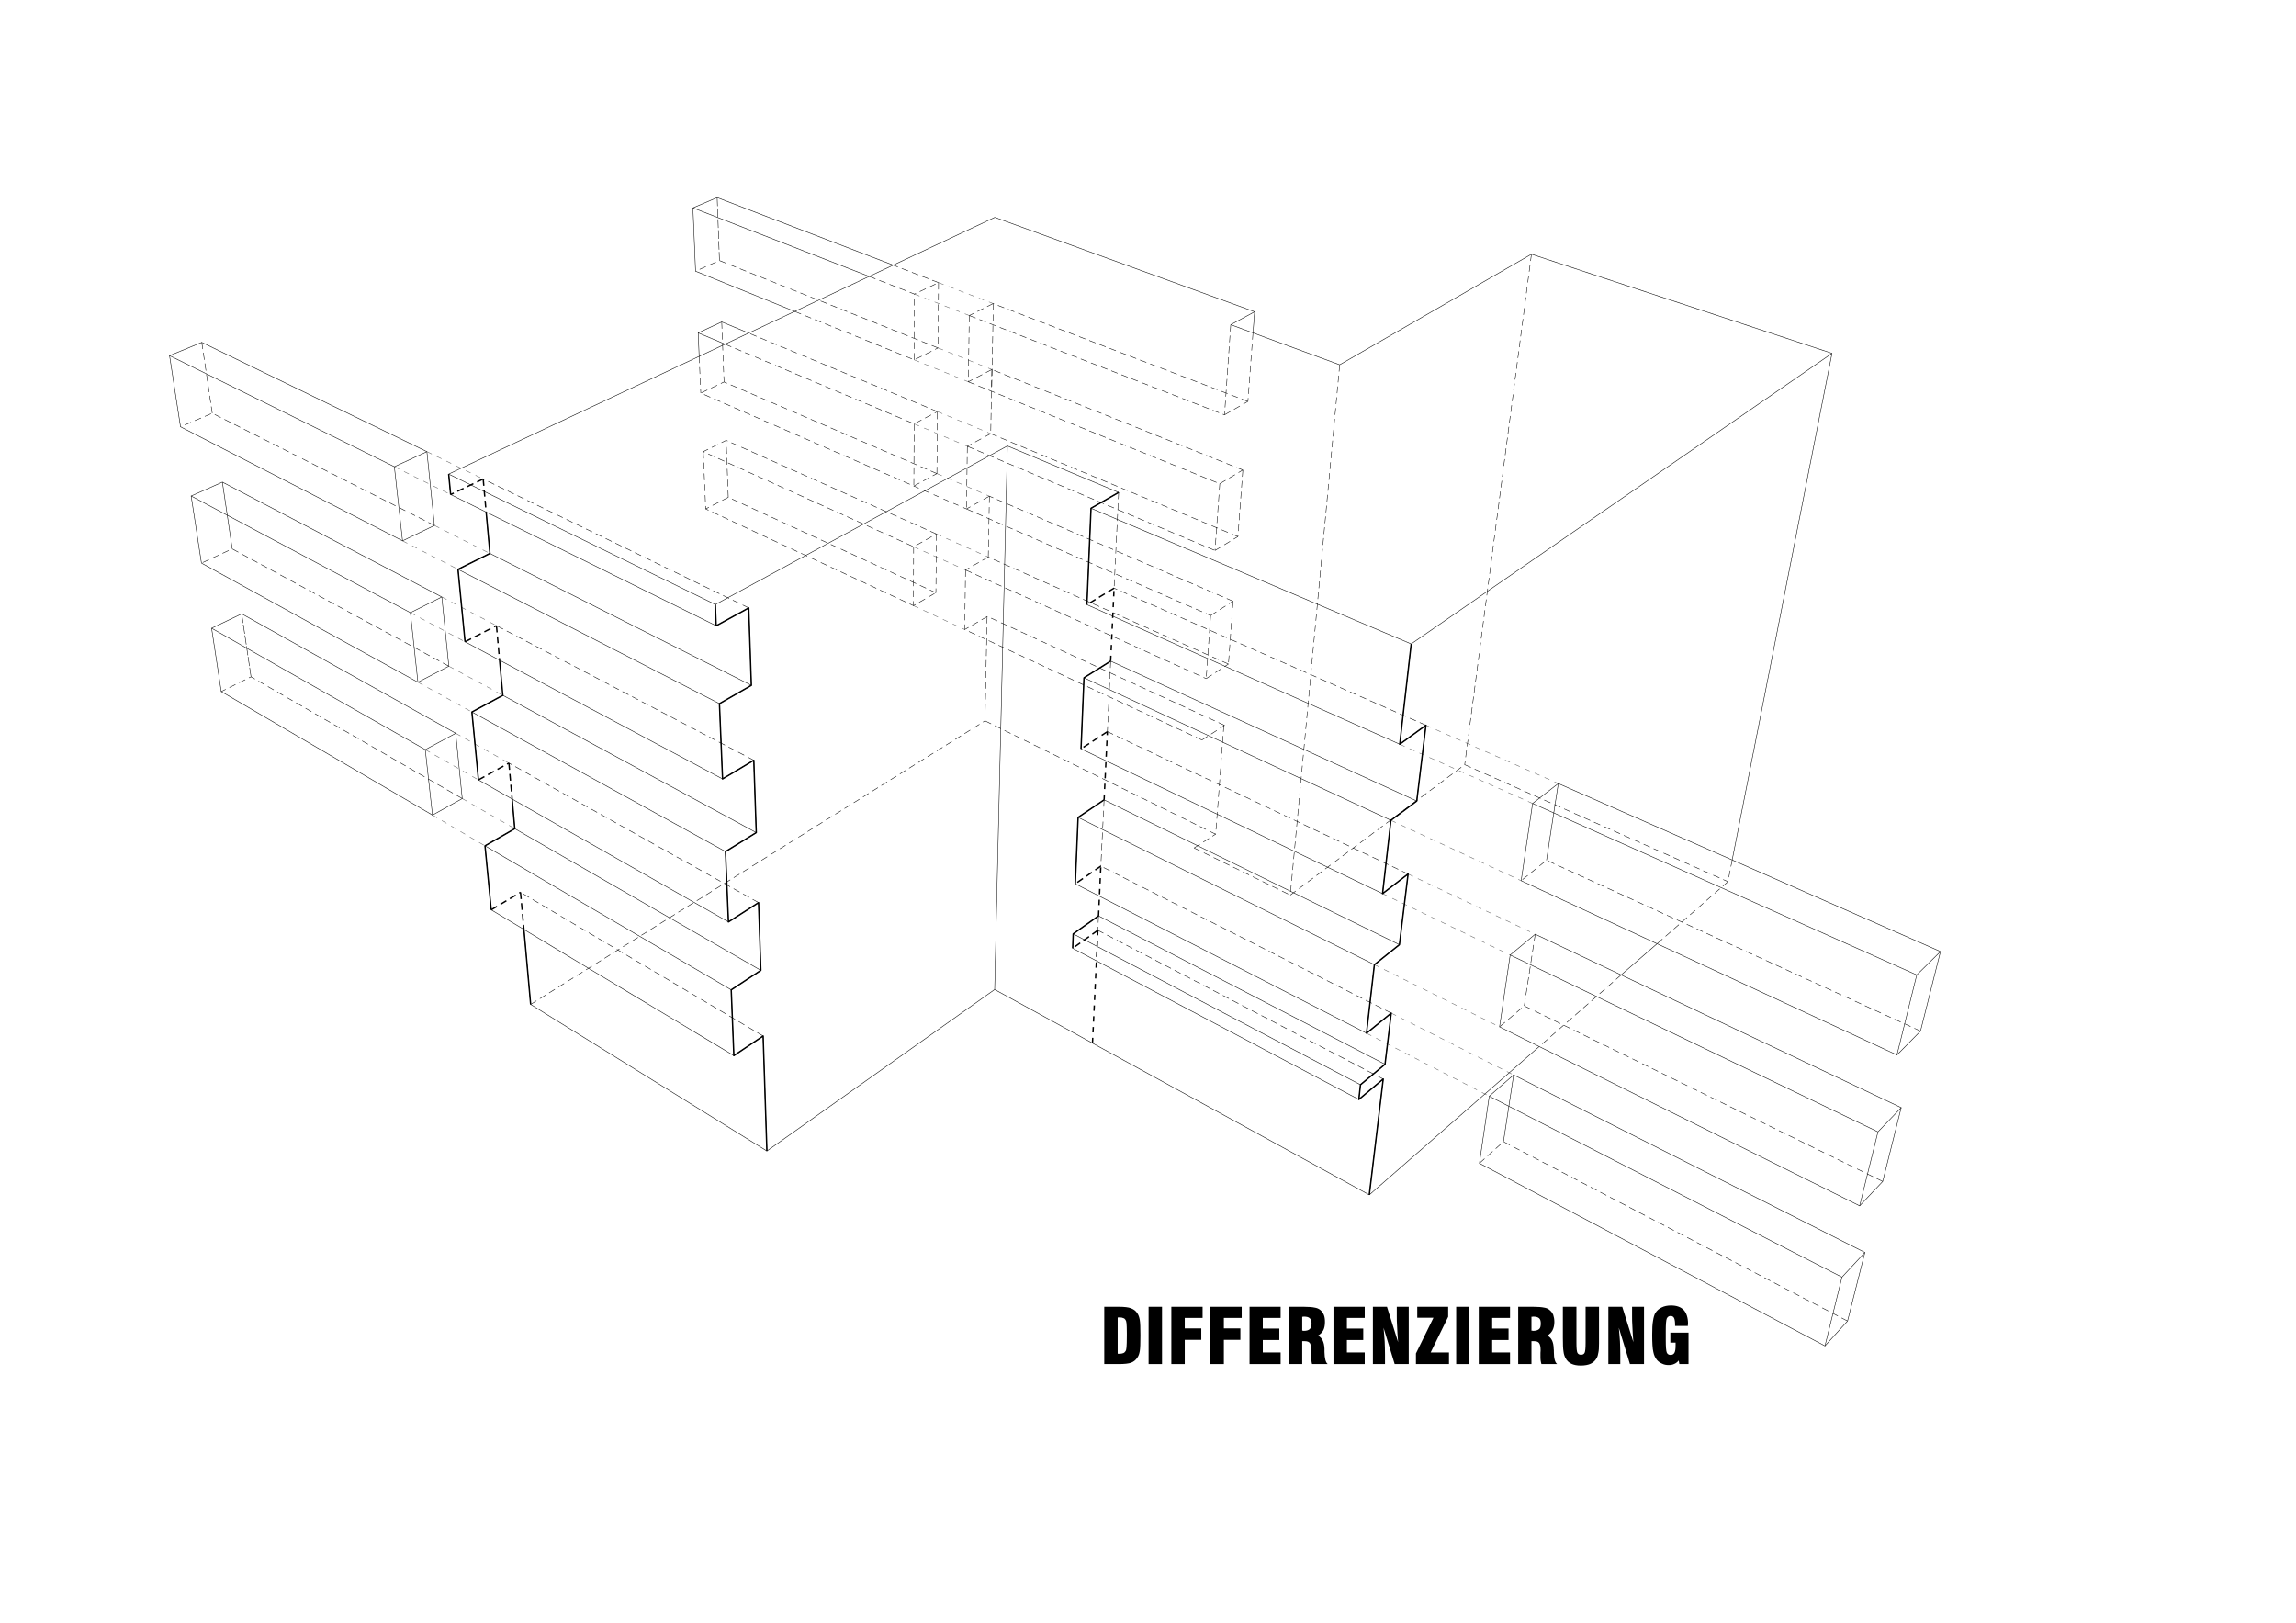 <?xml version="1.0" encoding="utf-8"?>
<!-- Generator: Adobe Illustrator 16.0.0, SVG Export Plug-In . SVG Version: 6.00 Build 0)  -->
<!DOCTYPE svg PUBLIC "-//W3C//DTD SVG 1.1//EN" "http://www.w3.org/Graphics/SVG/1.1/DTD/svg11.dtd">
<svg version="1.1" id="Ebene_1" xmlns="http://www.w3.org/2000/svg" xmlns:xlink="http://www.w3.org/1999/xlink" x="0px" y="0px"
	 width="1683.999px" height="1190.438px" viewBox="0 0 1683.999 1190.438" enable-background="new 0 0 1683.999 1190.438"
	 xml:space="preserve">
<path fill="none" stroke="#636363" stroke-width="0.36" stroke-linejoin="round" stroke-miterlimit="10" stroke-dasharray="3.96,3.96" d="
	M670,444.159l37.561,17.52 M670.121,400.959l38.039,17.04 M687.16,347.319l38.52,16.56 M670.48,310.839l39,16.44 M688,255.159
	l39.48,15.84 M670.6,263.919l39.602,16.08 M334.24,537.759l39,21.841 M324.041,437.799l40.08,21 M313.121,331.239l41.279,20.04
	 M1026.642,545.799l97.438,43.44 M1045.837,531.879l97.082,42.721 M1020.161,601.6l95.518,44.281 M1014.04,655.359l93.602,45
	 M1032.761,640.961l93.24,44.16 M1008.04,707.439l91.797,45.602 M1002.278,757.721l90,46.199 M1020.397,742.961l89.764,45.359
	 M289.24,342.279l41.279,20.399 M295.24,396.64l40.68,20.88 M318.641,385.359l40.68,20.52 M301,449.319l40.08,21.359
	 M306.52,500.319l39.602,21.84 M329.201,488.56l39.6,21.359 M311.92,549.759l39,22.2 M317.201,597.76l38.52,22.559 M339.041,585.64
	l38.52,22.081 M670.721,215.679l40.199,15.721 M688.361,207.279l40.078,15.36 M687.52,301.839l39.121,16.2 M686.801,391.6
	l38.039,16.92"/>
<path fill="none" stroke="#000000" stroke-width="0.36" stroke-linejoin="round" stroke-miterlimit="10" stroke-dasharray="4.98,3" d="
	M687.16,347.319l-156.119-67.2L514,288.279l156.24,68.16L687.16,347.319 M686.801,391.6L532.6,322.959l-16.799,8.28l154.32,69.72
	L686.801,391.6 M515.801,331.239l1.799,42 M686.439,434.679l-152.279-69.96l-16.561,8.521l152.4,70.92L686.439,434.679"/>
<polyline fill="none" stroke="#000000" stroke-width="0.36" stroke-linejoin="round" stroke-miterlimit="10" points="
	512.801,261.279 512.08,244.119 512.801,261.279 "/>
<path fill="none" stroke="#000000" stroke-width="0.36" stroke-linejoin="round" stroke-miterlimit="10" stroke-dasharray="4.98,3" d="
	M687.52,301.839l-138.479-57.6 M512.801,261.279l1.199,27"/>
<polyline fill="none" stroke="#000000" stroke-width="0.36" stroke-linejoin="round" stroke-miterlimit="10" points="
	549.041,244.239 529.359,236.079 512.08,244.119 531.76,252.399 "/>
<path fill="none" stroke="#000000" stroke-width="0.36" stroke-linejoin="round" stroke-miterlimit="10" stroke-dasharray="4.98,3" d="
	M688,255.159l-160.32-64.08l-17.52,7.8 M722.439,528.64l169.202,83.161 M531.76,252.399l138.721,58.439l17.039-9"/>
<line fill="none" stroke="#000000" stroke-width="0.36" stroke-linejoin="round" stroke-miterlimit="10" x1="510.16" y1="198.879" x2="582.881" y2="228.399"/>
<polyline fill="none" stroke="#000000" stroke-width="0.36" stroke-linejoin="round" stroke-miterlimit="10" stroke-dasharray="4.98,3" points="
	582.881,228.399 670.6,263.919 688,255.159 "/>
<polyline fill="none" stroke="#000000" stroke-width="0.36" stroke-linejoin="round" stroke-miterlimit="10" points="
	510.16,198.879 508.24,152.439 510.16,198.879 "/>
<path fill="none" stroke="#000000" stroke-width="0.36" stroke-linejoin="round" stroke-miterlimit="10" stroke-dasharray="4.98,3" d="
	M688.361,207.279l-33.24-12.84 M946.36,656.439l127.918-95.641"/>
<polyline fill="none" stroke="#000000" stroke-width="0.36" stroke-linejoin="round" stroke-miterlimit="10" points="
	655.121,194.439 526,144.879 508.24,152.439 637.48,202.719 "/>
<polyline fill="none" stroke="#000000" stroke-width="0.36" stroke-linejoin="round" stroke-miterlimit="10" stroke-dasharray="4.98,3" points="
	637.48,202.719 670.721,215.679 688.361,207.279 "/>
<line fill="none" stroke="#000000" stroke-width="0.36" stroke-linejoin="round" stroke-miterlimit="10" x1="729.641" y1="159.399" x2="920.2" y2="228.64"/>
<line fill="none" stroke="#000000" stroke-width="0.36" stroke-linejoin="round" stroke-miterlimit="10" x1="982.601" y1="267.52" x2="1123.239" y2="186.399"/>
<line fill="none" stroke="#000000" stroke-width="0.36" stroke-linejoin="round" stroke-miterlimit="10" x1="902.681" y1="238.119" x2="982.601" y2="267.52"/>
<path fill="none" stroke="#000000" stroke-width="0.36" stroke-linejoin="round" stroke-miterlimit="10" stroke-dasharray="4.98,3" d="
	M670.6,263.919l0.121-48.24 M688.361,207.279L688,255.159 M670.48,310.839l-0.24,45.601 M687.16,347.319l0.359-45.48
	 M1123.239,186.399l-48.961,374.399 M1074.278,560.799L1267.36,646.6 M670.121,400.959l-0.121,43.2 M686.801,391.6l-0.361,43.079
	 M527.68,191.079l-1.68-46.2 M526,144.879l1.68,46.2 M708.16,417.999l-0.6,43.68 M529.361,236.079l1.68,44.04 M534.16,364.719
	l-1.561-41.76"/>
<line fill="none" stroke="#000000" stroke-width="0.36" stroke-linejoin="round" stroke-miterlimit="10" x1="1343.681" y1="259.119" x2="1270.481" y2="630.641"/>
<path fill="none" stroke="#000000" stroke-width="0.36" stroke-linejoin="round" stroke-miterlimit="10" stroke-dasharray="4.98,3" d="
	M1267.36,646.6l-51.961,45.48 M1270.481,630.641l-3.121,15.959"/>
<line fill="none" stroke="#000000" stroke-width="0.36" stroke-linejoin="round" stroke-miterlimit="10" x1="1215.399" y1="692.08" x2="1189.001" y2="715"/>
<line fill="none" stroke="#000000" stroke-width="0.36" stroke-linejoin="round" stroke-miterlimit="10" stroke-dasharray="4.98,3" x1="1189.001" y1="715" x2="1128.88" y2="767.561"/>
<line fill="none" stroke="#000000" stroke-width="0.36" stroke-linejoin="round" stroke-miterlimit="10" x1="1128.88" y1="767.561" x2="1004.319" y2="876.279"/>
<line fill="none" stroke="#000000" stroke-width="0.36" stroke-linejoin="round" stroke-miterlimit="10" stroke-dasharray="4.98,3" x1="982.601" y1="267.52" x2="946.36" y2="656.439"/>
<line fill="none" stroke="#000000" stroke-width="0.36" stroke-linejoin="round" stroke-miterlimit="10" x1="1123.239" y1="186.399" x2="1343.681" y2="259.119"/>
<path fill="none" stroke="#000000" stroke-width="0.36" stroke-linejoin="round" stroke-miterlimit="10" stroke-dasharray="4.98,3" d="
	M339.041,585.64l-154.92-89.28l-21.84,10.8 M389.201,736.6l333.238-207.96"/>
<polyline fill="none" stroke="#000000" stroke-width="0.36" stroke-linejoin="round" stroke-miterlimit="10" points="
	162.281,507.159 317.201,597.76 339.041,585.64 "/>
<polyline fill="none" stroke="#000000" stroke-width="0.36" stroke-linejoin="round" stroke-miterlimit="10" points="
	155.201,460.719 162.281,507.159 155.201,460.719 "/>
<line fill="none" stroke="#000000" stroke-width="0.36" stroke-linejoin="round" stroke-miterlimit="10" x1="729.641" y1="159.399" x2="329.08" y2="347.679"/>
<polyline fill="none" stroke="#000000" stroke-width="0.36" stroke-linejoin="round" stroke-miterlimit="10" points="
	334.24,537.759 177.281,450.159 155.201,460.719 311.92,549.759 334.24,537.759 "/>
<polyline fill="none" stroke="#000000" stroke-width="0.36" stroke-linejoin="round" stroke-miterlimit="10" points="
	738.881,327.039 729.52,725.68 562.48,844.119 "/>
<polyline fill="none" stroke="#000000" stroke-width="0.36" stroke-linejoin="round" stroke-miterlimit="10" stroke-dasharray="4.98,3" points="
	329.201,488.56 170.32,402.52 147.76,412.959 "/>
<polyline fill="none" stroke="#000000" stroke-width="0.36" stroke-linejoin="round" stroke-miterlimit="10" points="
	147.76,412.959 306.52,500.319 329.201,488.56 "/>
<line fill="none" stroke="#000000" stroke-width="0.36" stroke-linejoin="round" stroke-miterlimit="10" x1="562.48" y1="844.119" x2="389.201" y2="736.6"/>
<line fill="none" stroke="#000000" stroke-width="1.02" stroke-linejoin="round" stroke-miterlimit="10" stroke-dasharray="4.98,3" x1="381.76" y1="654.4" x2="384.281" y2="681.639"/>
<line fill="none" stroke="#000000" stroke-width="0.36" stroke-linejoin="round" stroke-miterlimit="10" x1="384.281" y1="681.639" x2="389.201" y2="736.6"/>
<polyline fill="none" stroke="#000000" stroke-width="0.36" stroke-linejoin="round" stroke-miterlimit="10" points="
	147.76,412.959 140.201,363.759 147.76,412.959 "/>
<polyline fill="none" stroke="#000000" stroke-width="0.36" stroke-linejoin="round" stroke-miterlimit="10" points="
	324.041,437.799 163.121,353.56 140.201,363.759 301,449.319 324.041,437.799 "/>
<polyline fill="none" stroke="#000000" stroke-width="0.36" stroke-linejoin="round" stroke-miterlimit="10" stroke-dasharray="4.98,3" points="
	318.641,385.359 155.68,303.039 132.4,312.999 "/>
<polyline fill="none" stroke="#000000" stroke-width="0.36" stroke-linejoin="round" stroke-miterlimit="10" points="132.4,312.999 
	295.24,396.64 318.641,385.359 "/>
<line fill="none" stroke="#000000" stroke-width="1.02" stroke-linejoin="round" stroke-miterlimit="10" stroke-dasharray="4.98,3" x1="360.281" y1="667.24" x2="381.76" y2="654.4"/>
<line fill="none" stroke="#000000" stroke-width="0.36" stroke-linejoin="round" stroke-miterlimit="10" stroke-dasharray="4.98,3" x1="559.721" y1="759.76" x2="381.76" y2="654.4"/>
<polyline fill="none" stroke="#000000" stroke-width="0.36" stroke-linejoin="round" stroke-miterlimit="10" points="132.4,312.999 
	124.361,260.799 132.4,312.999 "/>
<line fill="none" stroke="#000000" stroke-width="0.36" stroke-linejoin="round" stroke-miterlimit="10" x1="360.281" y1="667.24" x2="538.24" y2="774.158"/>
<line fill="none" stroke="#000000" stroke-width="0.36" stroke-linejoin="round" stroke-miterlimit="10" x1="355.721" y1="620.318" x2="360.281" y2="667.24"/>
<polyline fill="none" stroke="#000000" stroke-width="0.36" stroke-linejoin="round" stroke-miterlimit="10" points="
	313.121,331.239 148,251.079 124.361,260.799 289.24,342.279 313.121,331.239 "/>
<line fill="none" stroke="#000000" stroke-width="0.36" stroke-linejoin="round" stroke-miterlimit="10" x1="355.721" y1="620.318" x2="377.561" y2="607.721"/>
<line fill="none" stroke="#000000" stroke-width="0.36" stroke-linejoin="round" stroke-miterlimit="10" x1="355.721" y1="620.318" x2="536.32" y2="725.92"/>
<line fill="none" stroke="#000000" stroke-width="0.36" stroke-linejoin="round" stroke-miterlimit="10" x1="559.721" y1="759.76" x2="562.48" y2="844.119"/>
<line fill="none" stroke="#000000" stroke-width="1.02" stroke-linejoin="round" stroke-miterlimit="10" stroke-dasharray="4.98,3" x1="341.08" y1="470.679" x2="364.121" y2="458.799"/>
<line fill="none" stroke="#000000" stroke-width="0.36" stroke-linejoin="round" stroke-miterlimit="10" x1="559.721" y1="759.76" x2="538.24" y2="774.158"/>
<polyline fill="none" stroke="#000000" stroke-width="0.36" stroke-linejoin="round" stroke-miterlimit="10" points="335.92,417.52 
	341.08,470.679 529.961,571.239 "/>
<line fill="none" stroke="#000000" stroke-width="0.36" stroke-linejoin="round" stroke-miterlimit="10" x1="536.32" y1="725.92" x2="538.24" y2="774.158"/>
<line fill="none" stroke="#000000" stroke-width="1.02" stroke-linejoin="round" stroke-miterlimit="10" stroke-dasharray="4.98,3" x1="354.4" y1="351.279" x2="356.561" y2="375.52"/>
<line fill="none" stroke="#000000" stroke-width="0.36" stroke-linejoin="round" stroke-miterlimit="10" x1="356.561" y1="375.52" x2="359.32" y2="405.879"/>
<line fill="none" stroke="#000000" stroke-width="0.36" stroke-linejoin="round" stroke-miterlimit="10" x1="551.08" y1="502.6" x2="359.32" y2="405.879"/>
<line fill="none" stroke="#000000" stroke-width="0.36" stroke-linejoin="round" stroke-miterlimit="10" x1="558.041" y1="711.639" x2="536.32" y2="725.92"/>
<line fill="none" stroke="#000000" stroke-width="0.36" stroke-linejoin="round" stroke-miterlimit="10" x1="329.08" y1="347.679" x2="330.52" y2="362.679"/>
<line fill="none" stroke="#000000" stroke-width="0.36" stroke-linejoin="round" stroke-miterlimit="10" x1="552.881" y1="557.56" x2="529.961" y2="571.239"/>
<path fill="none" stroke="#000000" stroke-width="0.36" stroke-linejoin="round" stroke-miterlimit="10" stroke-dasharray="4.98,3" d="
	M155.68,303.039l-7.68-51.96 M148,251.079l7.68,51.96 M163.121,353.56l7.199,48.96 M170.32,402.52l-7.199-48.96 M177.281,450.159
	l6.84,46.2 M184.121,496.359l-6.84-46.2 M724,452.199l-1.561,76.44 M727.48,270.999l-0.84,47.04 M725.68,363.879l-0.84,44.641"/>
<polyline fill="none" stroke="#000000" stroke-width="0.36" stroke-linejoin="round" stroke-miterlimit="10" points="
	334.24,537.759 339.041,585.639 334.24,537.759 "/>
<polyline fill="none" stroke="#000000" stroke-width="0.36" stroke-linejoin="round" stroke-miterlimit="10" points="
	311.92,549.759 317.201,597.76 311.92,549.759 "/>
<line fill="none" stroke="#000000" stroke-width="1.02" stroke-linejoin="round" stroke-miterlimit="10" stroke-dasharray="4.98,3" x1="373.24" y1="559.6" x2="375.641" y2="585.999"/>
<line fill="none" stroke="#000000" stroke-width="0.36" stroke-linejoin="round" stroke-miterlimit="10" x1="375.641" y1="585.999" x2="377.561" y2="607.721"/>
<line fill="none" stroke="#000000" stroke-width="0.36" stroke-linejoin="round" stroke-miterlimit="10" x1="558.041" y1="711.639" x2="377.561" y2="607.721"/>
<line fill="none" stroke="#000000" stroke-width="1.02" stroke-linejoin="round" stroke-miterlimit="10" stroke-dasharray="4.98,3" x1="805.24" y1="682.24" x2="786.76" y2="695.439"/>
<polyline fill="none" stroke="#000000" stroke-width="0.36" stroke-linejoin="round" stroke-miterlimit="10" points="
	805.721,671.68 787.121,684.881 786.76,695.439 "/>
<path fill="none" stroke="#000000" stroke-width="0.36" stroke-linejoin="round" stroke-miterlimit="10" stroke-dasharray="4.98,3" d="
	M898.12,304.239l17.16-9.84 M894.642,354.759l16.918-10.08 M894.642,354.759l-3.48,48.96 M911.56,344.679l-3.6,48.841
	 M891.161,403.719l16.799-10.199 M887.919,451.359l16.441-10.44 M887.919,451.359l-3.238,46.319 M710.92,231.399l187.2,72.84
	 M904.36,440.919l-3.359,46.08 M884.681,497.679l16.32-10.68 M728.439,222.64l-17.52,8.76 M915.28,294.399l-186.841-71.76
	 M710.201,279.999l184.44,74.76 M710.92,231.399l-0.719,48.6 M911.56,344.679l-184.079-73.68 M727.48,270.999l-17.279,9
	 M709.48,327.279l181.681,76.439 M726.641,318.039l-17.16,9.24 M907.96,393.52l-181.319-75.48 M708.881,373.239l179.038,78.12
	 M709.48,327.279l-0.6,45.96 M904.36,440.919l-178.681-77.04 M725.68,363.879l-16.799,9.36 M708.16,417.999l176.521,79.68
	 M901.001,486.999L724.84,408.52 M724.84,408.52l-16.68,9.479"/>
<line fill="none" stroke="#000000" stroke-width="0.36" stroke-linejoin="round" stroke-miterlimit="10" x1="920.2" y1="228.64" x2="919.001" y2="244.119"/>
<path fill="none" stroke="#000000" stroke-width="0.36" stroke-linejoin="round" stroke-miterlimit="10" stroke-dasharray="4.98,3" d="
	M902.681,238.119l-4.561,66.12 M919.001,244.119l-3.721,50.28"/>
<line fill="none" stroke="#000000" stroke-width="0.36" stroke-linejoin="round" stroke-miterlimit="10" x1="920.2" y1="228.64" x2="902.681" y2="238.119"/>
<path fill="none" stroke="#000000" stroke-width="0.36" stroke-linejoin="round" stroke-miterlimit="10" stroke-dasharray="4.98,3" d="
	M1032.761,640.961L812.201,536.56 M805.721,671.68l-0.48,10.561"/>
<line fill="none" stroke="#000000" stroke-width="0.36" stroke-linejoin="round" stroke-miterlimit="10" x1="820.48" y1="361.119" x2="738.881" y2="327.039"/>
<line fill="none" stroke="#000000" stroke-width="0.36" stroke-linejoin="round" stroke-miterlimit="10" stroke-dasharray="4.98,3" x1="1045.837" y1="531.879" x2="817.121" y2="431.319"/>
<line fill="none" stroke="#000000" stroke-width="0.36" stroke-linejoin="round" stroke-miterlimit="10" x1="1004.317" y1="876.279" x2="729.518" y2="725.68"/>
<path fill="none" stroke="#000000" stroke-width="0.36" stroke-linejoin="round" stroke-miterlimit="10" stroke-dasharray="4.98,3" d="
	M1020.397,742.961L807.4,635.199 M1014.519,791.32L805.24,682.24"/>
<line fill="none" stroke="#000000" stroke-width="1.02" stroke-linejoin="round" stroke-miterlimit="10" stroke-dasharray="4.98,3" x1="807.4" y1="635.199" x2="788.68" y2="648.16"/>
<line fill="none" stroke="#000000" stroke-width="0.36" stroke-linejoin="round" stroke-miterlimit="10" stroke-dasharray="4.98,3" x1="809.801" y1="586.6" x2="807.4" y2="635.199"/>
<line fill="none" stroke="#000000" stroke-width="0.36" stroke-linejoin="round" stroke-miterlimit="10" x1="1343.681" y1="259.119" x2="1035.04" y2="472.239"/>
<line fill="none" stroke="#000000" stroke-width="0.36" stroke-linejoin="round" stroke-miterlimit="10" x1="788.68" y1="648.16" x2="1002.28" y2="757.721"/>
<line fill="none" stroke="#000000" stroke-width="0.36" stroke-linejoin="round" stroke-miterlimit="10" x1="790.721" y1="599.439" x2="788.68" y2="648.16"/>
<polyline fill="none" stroke="#000000" stroke-width="0.36" stroke-linejoin="round" stroke-miterlimit="10" points="
	1026.399,692.801 809.801,586.6 790.721,599.439 "/>
<line fill="none" stroke="#000000" stroke-width="0.36" stroke-linejoin="round" stroke-miterlimit="10" x1="1014.521" y1="791.32" x2="1004.319" y2="876.279"/>
<line fill="none" stroke="#000000" stroke-width="0.36" stroke-linejoin="round" stroke-miterlimit="10" x1="790.721" y1="599.439" x2="1008.04" y2="707.439"/>
<line fill="none" stroke="#000000" stroke-width="1.02" stroke-linejoin="round" stroke-miterlimit="10" stroke-dasharray="4.98,3" x1="812.201" y1="536.56" x2="792.881" y2="549.159"/>
<line fill="none" stroke="#000000" stroke-width="0.36" stroke-linejoin="round" stroke-miterlimit="10" stroke-dasharray="4.98,3" x1="814.6" y1="484.839" x2="812.201" y2="536.56"/>
<line fill="none" stroke="#000000" stroke-width="0.36" stroke-linejoin="round" stroke-miterlimit="10" x1="792.881" y1="549.159" x2="1014.04" y2="655.359"/>
<line fill="none" stroke="#000000" stroke-width="0.36" stroke-linejoin="round" stroke-miterlimit="10" x1="795.041" y1="497.079" x2="792.881" y2="549.159"/>
<polyline fill="none" stroke="#000000" stroke-width="0.36" stroke-linejoin="round" stroke-miterlimit="10" points="
	1039.12,587.439 814.6,484.839 795.041,497.079 "/>
<line fill="none" stroke="#000000" stroke-width="0.36" stroke-linejoin="round" stroke-miterlimit="10" x1="1014.521" y1="791.32" x2="996.64" y2="806.32"/>
<line fill="none" stroke="#000000" stroke-width="0.36" stroke-linejoin="round" stroke-miterlimit="10" x1="1020.399" y1="742.961" x2="1015.839" y2="780.52"/>
<line fill="none" stroke="#000000" stroke-width="0.36" stroke-linejoin="round" stroke-miterlimit="10" x1="335.92" y1="417.52" x2="527.68" y2="516.039"/>
<line fill="none" stroke="#000000" stroke-width="0.36" stroke-linejoin="round" stroke-miterlimit="10" x1="795.041" y1="497.079" x2="1020.161" y2="601.6"/>
<line fill="none" stroke="#000000" stroke-width="0.36" stroke-linejoin="round" stroke-miterlimit="10" x1="524.68" y1="443.319" x2="738.881" y2="327.039"/>
<line fill="none" stroke="#000000" stroke-width="0.36" stroke-linejoin="round" stroke-miterlimit="10" stroke-dasharray="4.98,3" x1="549.16" y1="445.839" x2="354.4" y2="351.279"/>
<line fill="none" stroke="#000000" stroke-width="1.02" stroke-linejoin="round" stroke-miterlimit="10" stroke-dasharray="4.98,3" x1="817.121" y1="431.319" x2="797.201" y2="443.439"/>
<line fill="none" stroke="#000000" stroke-width="0.36" stroke-linejoin="round" stroke-miterlimit="10" stroke-dasharray="4.98,3" x1="820.48" y1="361.119" x2="817.121" y2="431.319"/>
<line fill="none" stroke="#000000" stroke-width="0.36" stroke-linejoin="round" stroke-miterlimit="10" x1="330.52" y1="362.679" x2="525.281" y2="458.919"/>
<polyline fill="none" stroke="#000000" stroke-width="0.36" stroke-linejoin="round" stroke-miterlimit="10" points="
	800.201,372.759 797.201,443.439 1026.642,545.799 "/>
<line fill="none" stroke="#000000" stroke-width="0.36" stroke-linejoin="round" stroke-miterlimit="10" x1="1008.04" y1="707.439" x2="1002.28" y2="757.721"/>
<line fill="none" stroke="#000000" stroke-width="0.36" stroke-linejoin="round" stroke-miterlimit="10" x1="329.08" y1="347.679" x2="524.68" y2="443.319"/>
<polyline fill="none" stroke="#000000" stroke-width="0.36" stroke-linejoin="round" stroke-miterlimit="10" stroke-dasharray="4.98,3" points="
	1355.079,968.801 1102.72,837.279 1085.079,853.121 "/>
<polyline fill="none" stroke="#000000" stroke-width="0.36" stroke-linejoin="round" stroke-miterlimit="10" points="
	1085.079,853.121 1338.519,987.041 1355.079,968.801 "/>
<line fill="none" stroke="#000000" stroke-width="0.36" stroke-linejoin="round" stroke-miterlimit="10" x1="1026.399" y1="692.801" x2="1008.038" y2="707.439"/>
<line fill="none" stroke="#000000" stroke-width="0.36" stroke-linejoin="round" stroke-miterlimit="10" x1="1032.759" y1="640.961" x2="1026.399" y2="692.801"/>
<polyline fill="none" stroke="#000000" stroke-width="0.36" stroke-linejoin="round" stroke-miterlimit="10" points="
	820.479,361.119 800.197,372.759 1035.038,472.239 "/>
<line fill="none" stroke="#000000" stroke-width="0.36" stroke-linejoin="round" stroke-miterlimit="10" x1="1032.759" y1="640.961" x2="1014.038" y2="655.359"/>
<line fill="none" stroke="#000000" stroke-width="0.36" stroke-linejoin="round" stroke-miterlimit="10" x1="1020.157" y1="601.6" x2="1014.038" y2="655.359"/>
<line fill="none" stroke="#000000" stroke-width="0.36" stroke-linejoin="round" stroke-miterlimit="10" x1="1039.118" y1="587.439" x2="1020.157" y2="601.6"/>
<line fill="none" stroke="#000000" stroke-width="0.36" stroke-linejoin="round" stroke-miterlimit="10" x1="1045.837" y1="531.879" x2="1039.118" y2="587.439"/>
<line fill="none" stroke="#000000" stroke-width="0.36" stroke-linejoin="round" stroke-miterlimit="10" x1="1045.837" y1="531.879" x2="1026.638" y2="545.799"/>
<line fill="none" stroke="#000000" stroke-width="0.36" stroke-linejoin="round" stroke-miterlimit="10" x1="1035.038" y1="472.239" x2="1026.638" y2="545.799"/>
<line fill="none" stroke="#000000" stroke-width="0.36" stroke-linejoin="round" stroke-miterlimit="10" x1="1015.837" y1="780.52" x2="805.719" y2="671.68"/>
<line fill="none" stroke="#000000" stroke-width="0.36" stroke-linejoin="round" stroke-miterlimit="10" x1="786.758" y1="695.439" x2="996.638" y2="806.32"/>
<polyline fill="none" stroke="#000000" stroke-width="0.36" stroke-linejoin="round" stroke-miterlimit="10" points="
	787.119,684.881 997.837,795.52 1015.837,780.52 "/>
<line fill="none" stroke="#000000" stroke-width="0.36" stroke-linejoin="round" stroke-miterlimit="10" x1="997.837" y1="795.52" x2="996.638" y2="806.32"/>
<line fill="none" stroke="#000000" stroke-width="0.36" stroke-linejoin="round" stroke-miterlimit="10" x1="1020.397" y1="742.961" x2="1002.278" y2="757.721"/>
<polyline fill="none" stroke="#000000" stroke-width="0.36" stroke-linejoin="round" stroke-miterlimit="10" points="
	1092.278,803.92 1085.079,853.121 1092.278,803.92 "/>
<polyline fill="none" stroke="#000000" stroke-width="0.36" stroke-linejoin="round" stroke-miterlimit="10" points="
	1367.798,918.52 1110.157,788.32 1092.278,803.92 1350.997,936.641 1367.798,918.52 "/>
<polyline fill="none" stroke="#000000" stroke-width="0.36" stroke-linejoin="round" stroke-miterlimit="10" stroke-dasharray="4.98,3" points="
	1380.88,866.439 1117.958,737.68 1099.837,753.041 "/>
<polyline fill="none" stroke="#000000" stroke-width="0.36" stroke-linejoin="round" stroke-miterlimit="10" points="
	1099.837,753.041 1363.958,884.32 1380.878,866.439 "/>
<polyline fill="none" stroke="#000000" stroke-width="0.36" stroke-linejoin="round" stroke-miterlimit="10" points="
	1107.638,700.359 1099.837,753.041 1107.638,700.359 "/>
<polyline fill="none" stroke="#000000" stroke-width="0.36" stroke-linejoin="round" stroke-miterlimit="10" points="
	1394.438,812.32 1125.997,685.121 1107.638,700.359 1377.399,830.08 1394.438,812.32 "/>
<polyline fill="none" stroke="#000000" stroke-width="0.36" stroke-linejoin="round" stroke-miterlimit="10" stroke-dasharray="4.98,3" points="
	1408.601,756.16 1134.278,630.881 1115.679,645.881 "/>
<polyline fill="none" stroke="#000000" stroke-width="0.36" stroke-linejoin="round" stroke-miterlimit="10" points="
	1115.679,645.881 1391.317,773.68 1408.599,756.16 "/>
<polyline fill="none" stroke="#000000" stroke-width="0.36" stroke-linejoin="round" stroke-miterlimit="10" points="
	1423.239,697.84 1142.919,574.599 1124.079,589.239 1405.837,715 1423.239,697.84 "/>
<line fill="none" stroke="#000000" stroke-width="1.02" stroke-linejoin="round" stroke-miterlimit="10" stroke-dasharray="4.98,3" x1="350.92" y1="571.959" x2="373.24" y2="559.6"/>
<line fill="none" stroke="#000000" stroke-width="0.36" stroke-linejoin="round" stroke-miterlimit="10" stroke-dasharray="4.98,3" x1="556.361" y1="661.959" x2="373.24" y2="559.6"/>
<polyline fill="none" stroke="#000000" stroke-width="0.36" stroke-linejoin="round" stroke-miterlimit="10" points="
	324.041,437.799 329.201,488.56 324.041,437.799 "/>
<polyline fill="none" stroke="#000000" stroke-width="0.36" stroke-linejoin="round" stroke-miterlimit="10" points="
	346.121,522.159 350.92,571.959 534.281,676.119 "/>
<polyline fill="none" stroke="#000000" stroke-width="0.36" stroke-linejoin="round" stroke-miterlimit="10" points="
	306.52,500.319 301,449.319 306.52,500.319 "/>
<line fill="none" stroke="#000000" stroke-width="0.36" stroke-linejoin="round" stroke-miterlimit="10" x1="346.121" y1="522.159" x2="368.801" y2="509.919"/>
<line fill="none" stroke="#000000" stroke-width="1.02" stroke-linejoin="round" stroke-miterlimit="10" stroke-dasharray="4.98,3" x1="364.121" y1="458.799" x2="366.4" y2="484.119"/>
<line fill="none" stroke="#000000" stroke-width="0.36" stroke-linejoin="round" stroke-miterlimit="10" x1="554.68" y1="610.6" x2="368.801" y2="509.919"/>
<line fill="none" stroke="#000000" stroke-width="0.36" stroke-linejoin="round" stroke-miterlimit="10" x1="346.121" y1="522.159" x2="532.121" y2="624.518"/>
<line fill="none" stroke="#000000" stroke-width="0.36" stroke-linejoin="round" stroke-miterlimit="10" stroke-dasharray="4.98,3" x1="552.881" y1="557.56" x2="364.121" y2="458.799"/>
<polyline fill="none" stroke="#000000" stroke-width="0.36" stroke-linejoin="round" stroke-miterlimit="10" points="
	318.641,385.359 313.121,331.239 318.641,385.359 "/>
<polyline fill="none" stroke="#000000" stroke-width="0.36" stroke-linejoin="round" stroke-miterlimit="10" points="
	289.24,342.279 295.24,396.64 289.24,342.279 "/>
<line fill="none" stroke="#000000" stroke-width="0.36" stroke-linejoin="round" stroke-miterlimit="10" x1="335.92" y1="417.52" x2="359.32" y2="405.879"/>
<line fill="none" stroke="#000000" stroke-width="0.36" stroke-linejoin="round" stroke-miterlimit="10" x1="556.361" y1="661.959" x2="558.041" y2="711.639"/>
<line fill="none" stroke="#000000" stroke-width="1.02" stroke-linejoin="round" stroke-miterlimit="10" stroke-dasharray="4.98,3" x1="354.4" y1="351.279" x2="330.52" y2="362.679"/>
<line fill="none" stroke="#000000" stroke-width="0.36" stroke-linejoin="round" stroke-miterlimit="10" x1="556.361" y1="661.959" x2="534.281" y2="676.119"/>
<line fill="none" stroke="#000000" stroke-width="0.36" stroke-linejoin="round" stroke-miterlimit="10" x1="532.121" y1="624.518" x2="534.281" y2="676.119"/>
<line fill="none" stroke="#000000" stroke-width="0.36" stroke-linejoin="round" stroke-miterlimit="10" x1="554.68" y1="610.6" x2="532.121" y2="624.518"/>
<line fill="none" stroke="#000000" stroke-width="0.36" stroke-linejoin="round" stroke-miterlimit="10" x1="552.881" y1="557.56" x2="554.68" y2="610.6"/>
<line fill="none" stroke="#000000" stroke-width="0.36" stroke-linejoin="round" stroke-miterlimit="10" x1="527.68" y1="516.039" x2="529.961" y2="571.239"/>
<line fill="none" stroke="#000000" stroke-width="0.36" stroke-linejoin="round" stroke-miterlimit="10" x1="551.08" y1="502.6" x2="527.68" y2="516.039"/>
<line fill="none" stroke="#000000" stroke-width="0.36" stroke-linejoin="round" stroke-miterlimit="10" x1="549.16" y1="445.839" x2="551.08" y2="502.6"/>
<line fill="none" stroke="#000000" stroke-width="0.36" stroke-linejoin="round" stroke-miterlimit="10" x1="525.281" y1="458.919" x2="549.16" y2="445.839"/>
<line fill="none" stroke="#000000" stroke-width="0.36" stroke-linejoin="round" stroke-miterlimit="10" x1="524.68" y1="443.319" x2="525.281" y2="458.919"/>
<path fill="none" stroke="#000000" stroke-width="0.36" stroke-linejoin="round" stroke-miterlimit="10" stroke-dasharray="4.98,3" d="
	M1134.278,630.881l8.641-56.281 M1142.919,574.6l-8.641,56.281 M1126.001,685.121l-8.043,52.559 M1117.958,737.68l8.043-52.559
	 M1110.161,788.32l-7.441,48.959 M1102.72,837.279l7.441-48.959"/>
<polyline fill="none" stroke="#000000" stroke-width="0.36" stroke-linejoin="round" stroke-miterlimit="10" points="
	1355.079,968.801 1367.798,918.52 1355.079,968.801 "/>
<polyline fill="none" stroke="#000000" stroke-width="0.36" stroke-linejoin="round" stroke-miterlimit="10" points="
	1124.079,589.239 1115.679,645.881 1124.079,589.239 "/>
<polyline fill="none" stroke="#000000" stroke-width="0.36" stroke-linejoin="round" stroke-miterlimit="10" points="
	1338.519,987.041 1350.997,936.641 1338.519,987.041 "/>
<polyline fill="none" stroke="#000000" stroke-width="0.36" stroke-linejoin="round" stroke-miterlimit="10" points="
	1380.878,866.439 1394.438,812.32 1380.878,866.439 "/>
<polyline fill="none" stroke="#000000" stroke-width="0.36" stroke-linejoin="round" stroke-miterlimit="10" points="
	1377.399,830.08 1363.958,884.32 1377.399,830.08 "/>
<polyline fill="none" stroke="#000000" stroke-width="0.36" stroke-linejoin="round" stroke-miterlimit="10" points="
	1423.239,697.84 1408.599,756.16 1423.239,697.84 "/>
<polyline fill="none" stroke="#000000" stroke-width="0.36" stroke-linejoin="round" stroke-miterlimit="10" points="
	1391.317,773.68 1405.837,715 1391.317,773.68 "/>
<line fill="none" stroke="#000000" stroke-width="0.36" stroke-linejoin="round" stroke-miterlimit="10" stroke-dasharray="3.96,3.96" x1="670.24" y1="356.439" x2="708.881" y2="373.239"/>
<path fill="none" stroke="#000000" stroke-width="0.36" stroke-linejoin="round" stroke-miterlimit="10" stroke-dasharray="4.98,3" d="
	M875.802,621.881l70.559,34.559 M875.802,621.881l15.719-10.08 M897.642,531.759l-6,80.042 M881.56,542.679l16.441-10.56
	 M728.561,222.64l-1.199,63.359 M724.24,452.079l-16.68,9.6 M898.239,531.999l-173.999-79.92 M881.56,542.679l-173.999-81"/>
<polyline fill="none" stroke="#000000" stroke-width="1.02" stroke-linejoin="round" stroke-miterlimit="10" points="
	562.48,844.119 559.721,759.76 538.24,774.158 536.32,725.92 558.041,711.639 556.359,661.959 534.281,676.119 532.121,624.518 
	554.68,610.6 552.881,557.56 529.961,571.239 527.68,516.039 551.08,502.6 549.16,445.839 525.281,458.919 524.68,443.319 "/>
<line fill="none" stroke="#000000" stroke-width="1.02" stroke-linejoin="round" stroke-miterlimit="10" x1="389.201" y1="736.6" x2="384.281" y2="681.639"/>
<polyline fill="none" stroke="#000000" stroke-width="1.02" stroke-linejoin="round" stroke-miterlimit="10" points="
	360.281,667.24 355.721,620.318 377.561,607.721 375.641,585.999 "/>
<polyline fill="none" stroke="#000000" stroke-width="1.02" stroke-linejoin="round" stroke-miterlimit="10" points="
	350.92,571.959 346.121,522.159 368.801,509.919 366.4,484.119 "/>
<polyline fill="none" stroke="#000000" stroke-width="1.02" stroke-linejoin="round" stroke-miterlimit="10" points="341.08,470.68 
	335.92,417.52 359.32,405.879 356.561,375.52 "/>
<line fill="none" stroke="#000000" stroke-width="1.02" stroke-linejoin="round" stroke-miterlimit="10" x1="330.52" y1="362.68" x2="329.08" y2="347.68"/>
<polyline fill="none" stroke="#000000" stroke-width="1.02" stroke-linejoin="round" stroke-miterlimit="10" points="
	1004.319,876.279 1014.521,791.32 996.64,806.32 997.839,795.52 1015.839,780.52 1020.399,742.961 1002.28,757.721 1008.04,707.439 
	1026.399,692.801 1032.759,640.961 1014.04,655.359 1020.161,601.6 1039.12,587.439 1045.841,531.879 1026.642,545.799 
	1035.04,472.239 "/>
<polyline fill="none" stroke="#000000" stroke-width="1.02" stroke-linejoin="round" stroke-miterlimit="10" points="
	786.76,695.439 787.121,684.881 805.721,671.68 "/>
<polyline fill="none" stroke="#000000" stroke-width="1.02" stroke-linejoin="round" stroke-miterlimit="10" points="788.68,648.16 
	790.721,599.439 809.801,586.599 "/>
<polyline fill="none" stroke="#000000" stroke-width="1.02" stroke-linejoin="round" stroke-miterlimit="10" points="
	792.881,549.159 795.041,497.079 814.6,484.839 "/>
<polyline fill="none" stroke="#000000" stroke-width="1.02" stroke-linejoin="round" stroke-miterlimit="10" points="
	797.201,443.439 800.201,372.759 820.48,361.119 "/>
<path fill="none" stroke="#000000" stroke-width="1.02" stroke-linejoin="round" stroke-miterlimit="10" stroke-dasharray="3.96,3.96" d="
	M801.281,765.041l3.959-82.801 M805.721,671.68l1.68-36.48 M809.801,586.6l2.4-50.04 M814.6,484.839l2.521-53.52"/>
<path fill-rule="evenodd" clip-rule="evenodd" d="M819.76,966.279c0.121,0,0.361-0.119,0.48-0.119c0.24,0,0.48,0,0.84,0
	c1.201,0,2.041,0.119,2.76,0.48c0.84,0.24,1.32,0.719,1.68,1.32c0.361,0.479,0.602,1.318,0.721,2.52c0.119,1.199,0.24,3.6,0.24,7.08
	v1.92c0,4.199-0.121,7.08-0.24,8.52s-0.359,2.4-0.721,2.881c-0.479,0.719-0.959,1.199-1.68,1.439c-0.719,0.24-1.559,0.48-2.639,0.48
	h-0.842c-0.238,0-0.359,0-0.6-0.121V966.279 M809.92,1000.359h10.801c3.959,0,6.959-0.359,8.76-0.959
	c1.92-0.721,3.48-1.92,4.561-3.6c0.959-1.201,1.559-2.881,1.92-4.92c0.359-2.041,0.479-5.881,0.479-11.521
	c0-5.52-0.119-9.359-0.479-11.398c-0.361-2.041-0.961-3.721-1.92-5.041c-1.08-1.68-2.641-2.76-4.561-3.48
	c-1.801-0.719-4.801-1.08-8.76-1.08H809.92V1000.359z"/>
<rect x="842.44" y="958.359" width="9.84" height="42"/>
<polyline fill-rule="evenodd" clip-rule="evenodd" points="859.12,1000.359 868.96,1000.359 868.96,982.6 881.079,982.6 
	881.079,974.199 868.96,974.199 868.96,966.52 882.04,966.52 882.04,958.359 859.12,958.359 "/>
<polyline fill-rule="evenodd" clip-rule="evenodd" points="887.8,1000.359 897.64,1000.359 897.64,982.6 909.761,982.6 
	909.761,974.199 897.64,974.199 897.64,966.52 910.72,966.52 910.72,958.359 887.8,958.359 "/>
<polyline fill-rule="evenodd" clip-rule="evenodd" points="916.479,1000.359 939.28,1000.359 939.28,991.84 926.2,991.84 
	926.2,982.721 938.319,982.721 938.319,974.32 926.2,974.32 926.2,966.52 939.28,966.52 939.28,958.359 916.479,958.359 "/>
<path fill-rule="evenodd" clip-rule="evenodd" d="M955.12,975.881V965.68c0.119,0,0.359,0,0.6,0c0.24-0.119,0.48-0.119,0.6-0.119
	c2.041,0,3.48,0.359,4.32,1.199c0.84,0.721,1.32,2.041,1.32,3.84c0,1.92-0.48,3.361-1.32,4.08c-0.84,0.84-2.279,1.32-4.32,1.32
	c-0.119,0-0.359,0-0.6-0.119C955.479,975.881,955.239,975.881,955.12,975.881 M945.399,1000.359h9.721v-16.799h1.92
	c1.799,0,3,0.48,3.721,1.439c0.6,0.961,0.959,2.76,0.959,5.279c0,0.24,0,0.961-0.119,1.92c0,0.842,0,1.682,0,2.4
	c0,1.08,0.119,2.041,0.238,3c0.121,0.961,0.24,1.92,0.48,2.76h11.52c-1.559-1.199-2.279-4.08-2.398-8.879c0-0.961,0-1.68,0-2.281
	v-0.119c-0.24-5.039-1.801-8.16-4.801-9.6c1.801-0.961,3.121-2.4,3.961-3.961c0.84-1.68,1.199-3.719,1.199-6.119
	c0-1.92-0.24-3.721-0.84-5.16s-1.439-2.641-2.641-3.6c-1.08-0.84-2.4-1.441-4.08-1.68c-1.559-0.361-4.199-0.602-7.799-0.602h-11.041
	V1000.359z"/>
<polyline fill-rule="evenodd" clip-rule="evenodd" points="978.04,1000.359 1000.96,1000.359 1000.96,991.84 987.88,991.84 
	987.88,982.721 999.88,982.721 999.88,974.32 987.88,974.32 987.88,966.52 1000.96,966.52 1000.96,958.359 978.04,958.359 "/>
<path fill-rule="evenodd" clip-rule="evenodd" d="M1006.958,1000.359h8.879v-7.08c0-3-0.119-6.238-0.238-9.479
	c-0.24-3.24-0.48-6.602-0.84-10.08l8.158,26.639h10.322v-42h-8.762v6.602c0,2.279,0,4.92,0.242,8.039
	c0.117,3.24,0.359,6.961,0.719,11.279l-8.16-25.92h-10.32V1000.359"/>
<polyline fill-rule="evenodd" clip-rule="evenodd" points="1038.521,1000.359 1062.761,1000.359 1062.761,991.84 1049.321,991.84 
	1062.161,965.68 1062.161,958.359 1039.481,958.359 1039.481,966.4 1051.36,966.4 1038.521,992.561 "/>
<rect x="1068.038" y="958.359" width="9.721" height="42"/>
<polyline fill-rule="evenodd" clip-rule="evenodd" points="1084.601,1000.359 1107.521,1000.359 1107.521,991.84 1094.44,991.84 
	1094.44,982.721 1106.44,982.721 1106.44,974.32 1094.44,974.32 1094.44,966.52 1107.521,966.52 1107.521,958.359 1084.601,958.359 
	"/>
<path fill-rule="evenodd" clip-rule="evenodd" d="M1123.239,975.881V965.68c0.242,0,0.361,0,0.721,0
	c0.24-0.119,0.361-0.119,0.48-0.119c2.041,0,3.479,0.359,4.439,1.199c0.84,0.721,1.199,2.041,1.199,3.84
	c0,1.92-0.359,3.361-1.199,4.08c-0.961,0.84-2.398,1.32-4.439,1.32c-0.119,0-0.24,0-0.48-0.119
	C1123.601,975.881,1123.481,975.881,1123.239,975.881 M1113.521,1000.359h9.719v-16.799h2.041c1.68,0,3,0.48,3.6,1.439
	c0.721,0.961,1.08,2.76,1.08,5.279c0,0.24-0.119,0.961-0.119,1.92c0,0.842,0,1.682,0,2.4c0,1.08,0,2.041,0.119,3
	c0.119,0.961,0.361,1.92,0.6,2.76h11.52c-1.559-1.199-2.398-4.08-2.398-8.879c0-0.961,0-1.801-0.121-2.281v-0.119
	c-0.119-5.039-1.68-8.16-4.68-9.6c1.68-0.961,3-2.4,3.84-3.961c0.84-1.68,1.32-3.719,1.32-6.119c0-1.92-0.359-3.721-0.84-5.16
	c-0.6-1.439-1.559-2.641-2.76-3.6c-0.959-0.84-2.279-1.441-3.959-1.68c-1.68-0.361-4.32-0.602-7.922-0.602h-11.039V1000.359z"/>
<path fill-rule="evenodd" clip-rule="evenodd" d="M1146.278,958.359v22.682c0,4.799,0.121,8.158,0.48,10.199
	c0.238,2.039,0.84,3.6,1.559,4.92c0.961,1.801,2.402,3.119,4.201,3.961c1.68,0.84,4.08,1.318,6.84,1.318c3,0,5.52-0.479,7.318-1.318
	c1.922-0.961,3.361-2.281,4.441-4.201c0.602-1.08,0.961-2.4,1.199-3.959c0.359-1.441,0.48-3.721,0.48-6.721v-26.881h-9.84v26.4
	c0,3.84-0.238,6.361-0.719,7.32c-0.48,0.961-1.32,1.439-2.641,1.439c-1.199,0-2.16-0.479-2.641-1.439
	c-0.48-0.959-0.719-3.359-0.719-7.32v-26.4H1146.278"/>
<path fill-rule="evenodd" clip-rule="evenodd" d="M1179.642,1000.359h8.758v-7.08c0-3-0.119-6.238-0.238-9.479
	c-0.242-3.24-0.48-6.602-0.84-10.08l8.16,26.639h10.32v-42h-8.762v6.602c0,2.279,0,4.92,0.24,8.039
	c0.119,3.24,0.361,6.961,0.721,11.279l-8.16-25.92h-10.199V1000.359"/>
<path fill-rule="evenodd" clip-rule="evenodd" d="M1238.438,977.32h-13.32v7.32h3.84c0,0.359,0,0.6,0,0.84c0,0.359,0,0.719,0,1.32
	c0,2.398-0.238,4.199-0.84,5.279c-0.6,1.08-1.559,1.561-2.879,1.561s-2.281-0.6-2.762-1.801c-0.48-1.199-0.719-4.199-0.719-8.879
	v-7.08c0-4.682,0.238-7.561,0.719-8.881c0.602-1.199,1.441-1.92,2.881-1.92c1.201,0,2.041,0.6,2.52,1.561
	c0.48,1.08,0.721,2.76,0.721,5.16v0.6h9.359c0-0.24,0-0.48,0-0.84c0.121-0.361,0.121-0.6,0.121-0.721
	c0-4.439-1.082-7.799-3.121-10.08c-2.16-2.279-5.279-3.359-9.359-3.359c-2.641,0-4.92,0.48-6.84,1.439
	c-1.922,0.84-3.48,2.281-4.68,4.08c-0.721,1.32-1.32,3.24-1.68,5.76c-0.48,2.52-0.602,5.881-0.602,10.201
	c0,5.879,0.24,10.08,0.84,12.6c0.48,2.52,1.441,4.439,2.762,6c1.078,1.199,2.398,2.039,3.84,2.641c1.439,0.719,3,0.959,4.68,0.959
	c1.559,0,2.879-0.24,4.078-0.84c1.201-0.48,2.281-1.32,3.242-2.52l0.48,2.639h6.719V977.32"/>
</svg>
